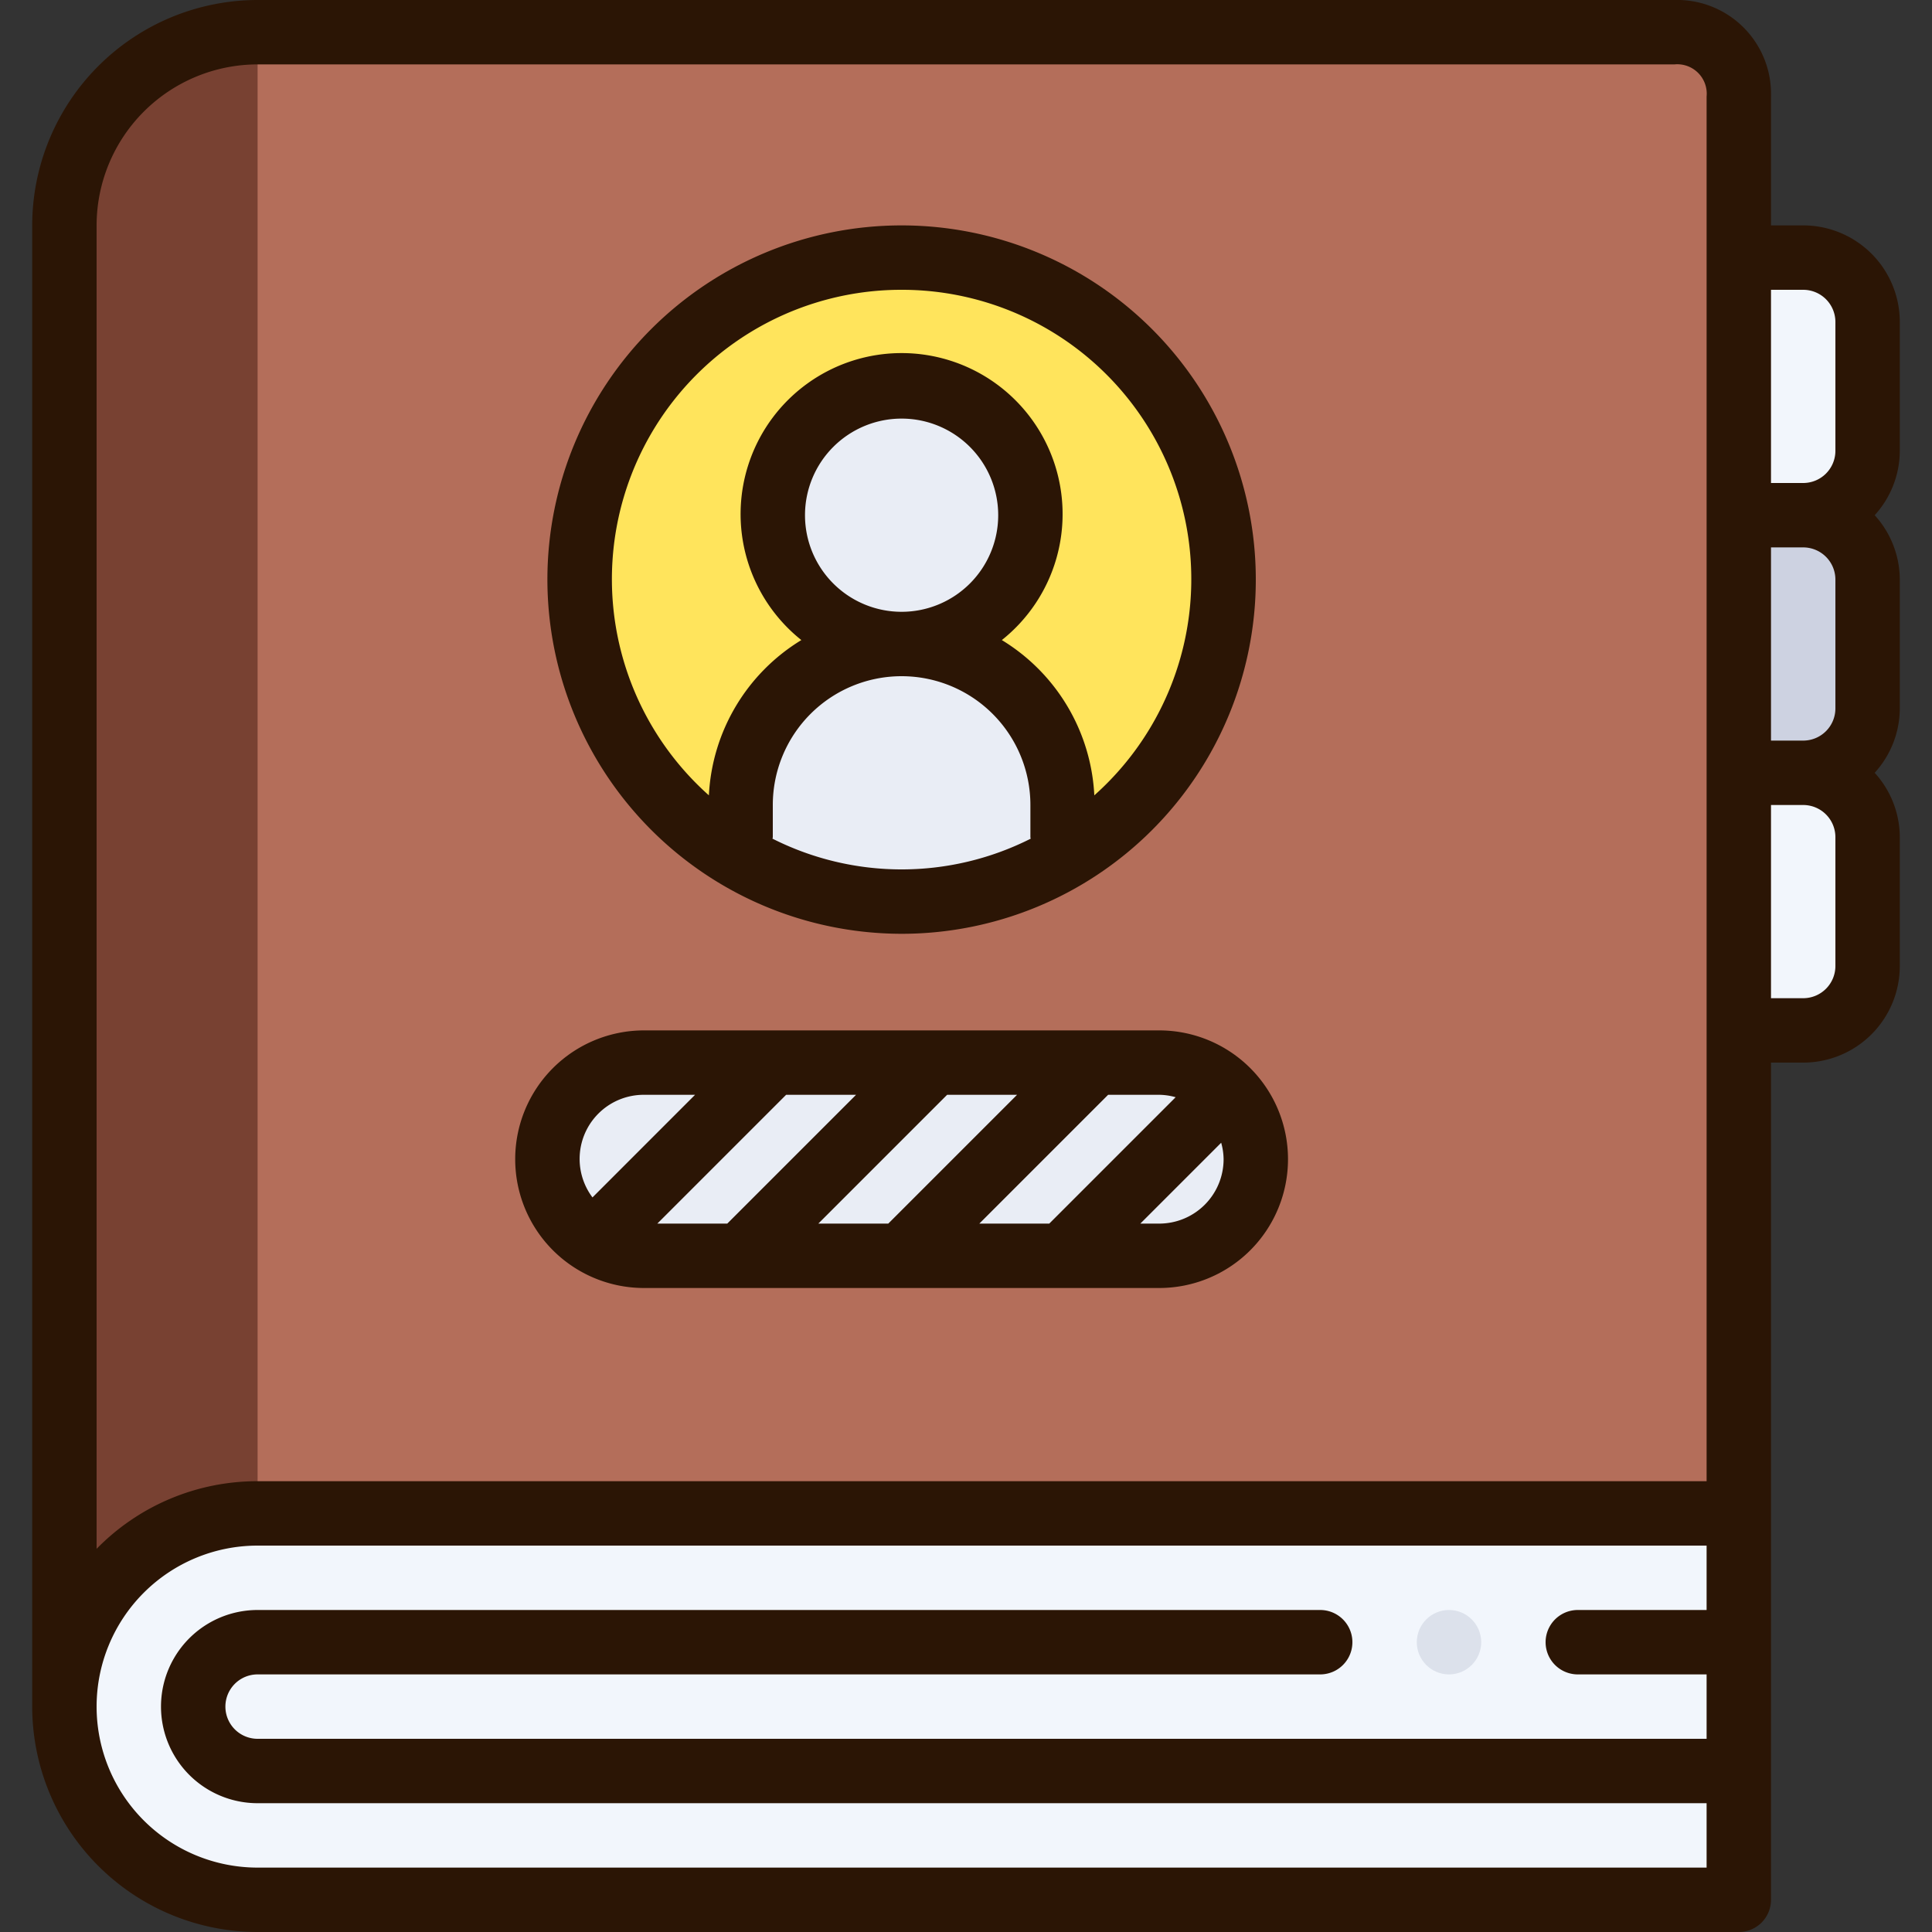 <svg xmlns="http://www.w3.org/2000/svg" viewBox="0 0 60 60"><rect x="0" y="0" width="60" height="60" fill="#333333" stroke="none"/><defs><style>.cls-1{fill:#f2f6fc;}.cls-2{fill:#b46e5a;}.cls-3{fill:#784132;}.cls-4{fill:#cdd2e1;}.cls-5{fill:#e9edf5;}.cls-6{fill:#ffe45c;}.cls-7{fill:#dce1eb;}.cls-8{fill:#2b1505;}</style></defs><title>22-Contact Book</title><g id="_22-Contact_Book" data-name="22-Contact Book"><path class="cls-1" d="M54,53v6H8A6,6,0,0,1,8,47H54Z"/><path class="cls-2" d="M54,3V47H8a6,6,0,0,0-6,6V7A6,6,0,0,1,8,1H52A1.959,1.959,0,0,1,54,3Z"/><path class="cls-3" d="M8,1A6,6,0,0,0,2,7V53a6,6,0,0,1,6-6Z"/><path class="cls-1" d="M58,26v4a2.006,2.006,0,0,1-2,2H54V24h2A2.006,2.006,0,0,1,58,26Z"/><path class="cls-4" d="M58,18v4a2.006,2.006,0,0,1-2,2H54V16h2A2.006,2.006,0,0,1,58,18Z"/><path class="cls-1" d="M58,10v4a2.006,2.006,0,0,1-2,2H54V8h2A2.006,2.006,0,0,1,58,10Z"/><path class="cls-5" d="M24,33H36a3,3,0,0,1,0,6H20a3,3,0,0,1,0-6Z"/><path class="cls-6" d="M38,18a9.988,9.988,0,0,1-4.82,8.55L33,26V25a5,5,0,0,0-5-5,4,4,0,1,0-4-4,4,4,0,0,0,4,4,5,5,0,0,0-5,5v1l-.98.01A10,10,0,1,1,38,18Z"/><circle class="cls-5" cx="28" cy="16" r="4"/><path class="cls-5" d="M33,26l.18.55a9.979,9.979,0,0,1-11.16-.54L23,26V25a5,5,0,0,1,10,0Z"/><circle class="cls-7" cx="45" cy="51" r="1"/><path class="cls-8" d="M28,29A11,11,0,1,0,17,18,11.013,11.013,0,0,0,28,29Zm-4.009-2.954c0-.016.009-.03.009-.046V25a4,4,0,0,1,8,0v1c0,.016.008.03.009.046a8.9,8.9,0,0,1-8.018,0ZM25,16a3,3,0,1,1,3,3A3,3,0,0,1,25,16Zm3-7a8.987,8.987,0,0,1,5.985,15.7,5.994,5.994,0,0,0-2.872-4.822,5,5,0,1,0-6.226,0A5.994,5.994,0,0,0,22.015,24.7,8.987,8.987,0,0,1,28,9Z"/><path class="cls-8" d="M20,40H36a4,4,0,0,0,0-8H20a4,4,0,0,0,0,8Zm6.586-6-4,4H20.414l4-4Zm5,0-4,4H25.414l4-4ZM36,38h-.586l2.511-2.511A1.96,1.96,0,0,1,38,36,2,2,0,0,1,36,38Zm.511-3.925L32.586,38H30.414l4-4H36A1.96,1.96,0,0,1,36.511,34.075ZM20,34h1.586L18.4,37.187A1.991,1.991,0,0,1,20,34Z"/><path class="cls-8" d="M59,10a3,3,0,0,0-3-3H55V3a2.916,2.916,0,0,0-3-3H8A7.008,7.008,0,0,0,1,7V53a7.008,7.008,0,0,0,7,7H54a1,1,0,0,0,1-1V33h1a3,3,0,0,0,3-3V26a2.981,2.981,0,0,0-.78-2A2.981,2.981,0,0,0,59,22V18a2.981,2.981,0,0,0-.78-2A2.981,2.981,0,0,0,59,14ZM56,9a1,1,0,0,1,1,1v4a1,1,0,0,1-1,1H55V9Zm1,9v4a1,1,0,0,1-1,1H55V17h1A1,1,0,0,1,57,18ZM3,7A5.006,5.006,0,0,1,8,2H52a.915.915,0,0,1,1,1V46H8a6.98,6.98,0,0,0-5,2.1ZM8,58A5,5,0,0,1,8,48H53v2H49a1,1,0,0,0,0,2h4v2H8a1,1,0,0,1,0-2H41a1,1,0,0,0,0-2H8a3,3,0,0,0,0,6H53v2ZM57,30a1,1,0,0,1-1,1H55V25h1a1,1,0,0,1,1,1Z"/></g></svg>